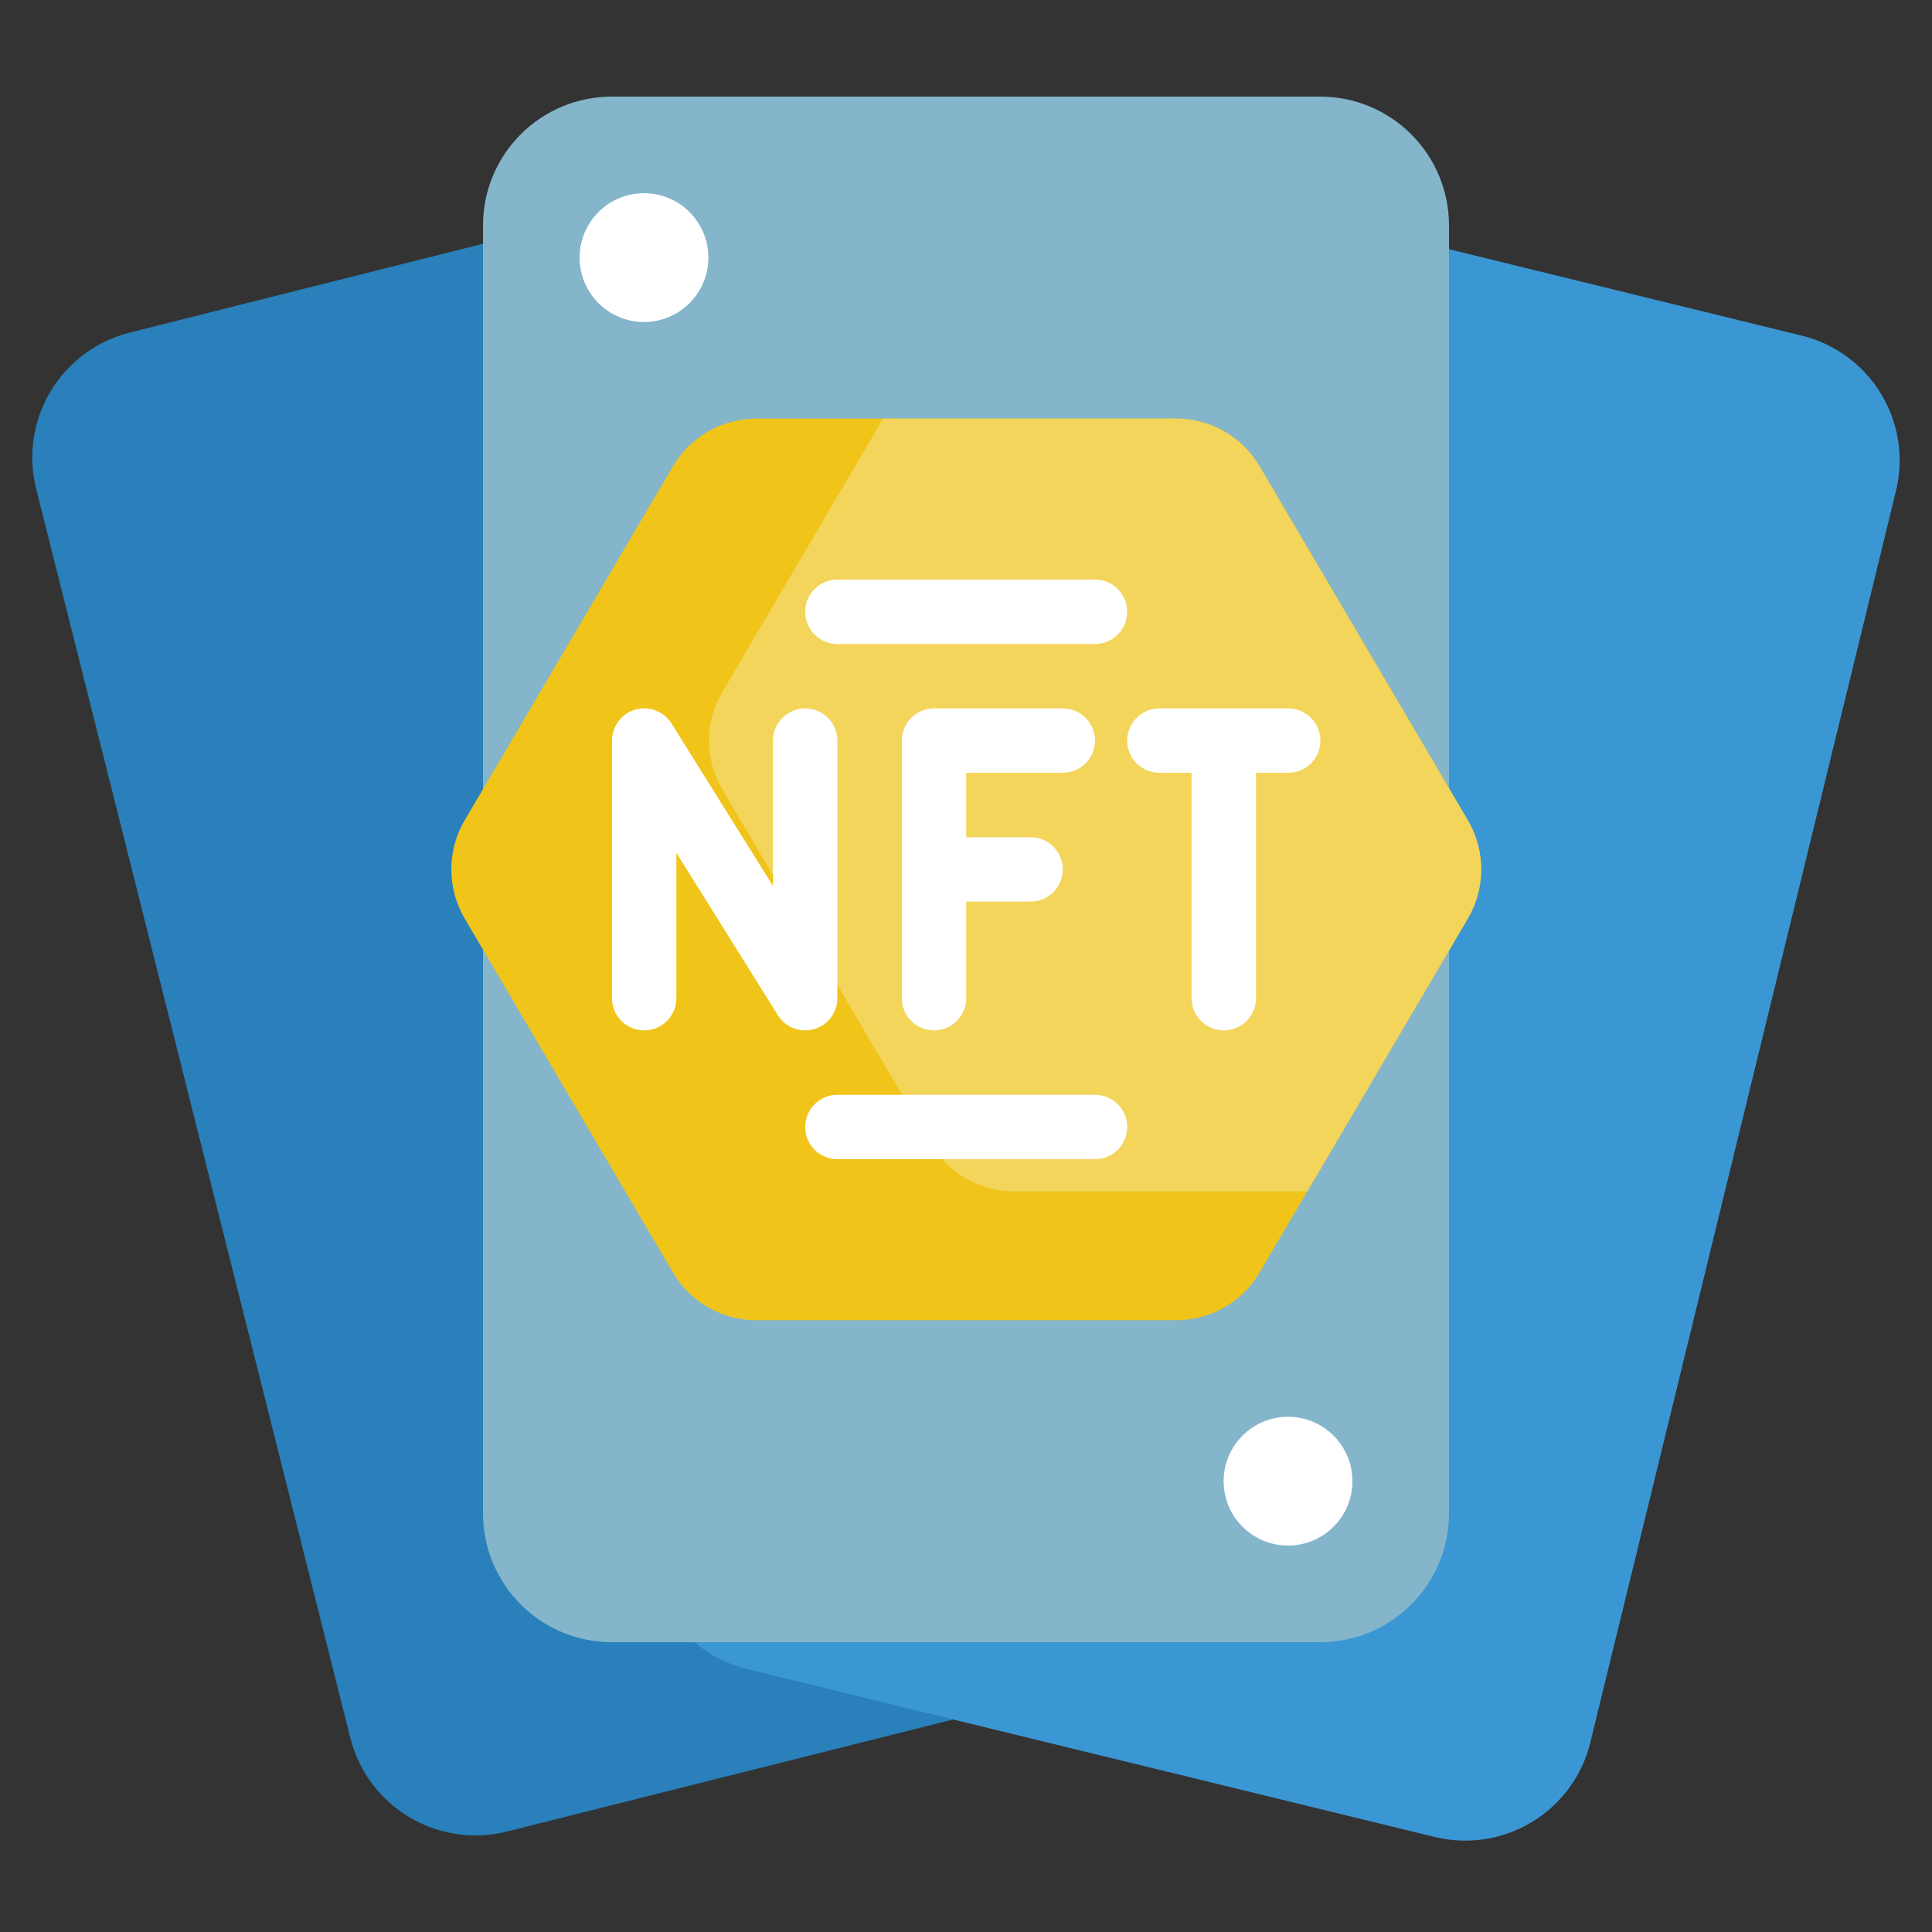 <svg width="65" height="65" viewBox="0 0 65 65" fill="none" xmlns="http://www.w3.org/2000/svg">
<rect x="0" y="0" width="65" height="65" fill="#333333" stroke="none"/>
<path d="M16.25 8.201L4.357 11.191C3.245 11.472 2.289 12.184 1.7 13.169C1.111 14.154 0.937 15.332 1.216 16.445L11.789 58.479C12.072 59.593 12.785 60.549 13.772 61.138C14.759 61.727 15.939 61.901 17.054 61.62L32.067 57.85L16.25 8.201Z" fill="#2980BA"/>
<path d="M23.359 55.25C23.868 55.686 24.473 55.994 25.125 56.149L32.067 57.85L48.274 61.804C49.39 62.075 50.568 61.892 51.549 61.294C52.531 60.697 53.234 59.735 53.506 58.619L63.787 16.521C63.923 15.968 63.948 15.394 63.861 14.831C63.775 14.269 63.578 13.729 63.282 13.243C62.986 12.757 62.597 12.334 62.137 11.998C61.677 11.663 61.156 11.421 60.602 11.288L48.751 8.385L23.359 55.25Z" fill="#3B97D3"/>
<path d="M48.75 31.98V50.917C48.75 52.066 48.294 53.168 47.481 53.981C46.668 54.794 45.566 55.25 44.417 55.25H20.583C19.434 55.25 18.332 54.794 17.519 53.981C16.706 53.168 16.25 52.066 16.25 50.917V7.583C16.25 6.434 16.706 5.332 17.519 4.519C18.332 3.707 19.434 3.25 20.583 3.25H44.417C45.566 3.25 46.668 3.707 47.481 4.519C48.294 5.332 48.75 6.434 48.75 7.583V31.98Z" fill="#84B5CB"/>
<path d="M21.667 10.833C22.863 10.833 23.833 9.863 23.833 8.667C23.833 7.47 22.863 6.5 21.667 6.5C20.47 6.5 19.5 7.47 19.5 8.667C19.5 9.863 20.47 10.833 21.667 10.833Z" fill="white"/>
<path d="M43.335 51.999C44.531 51.999 45.501 51.029 45.501 49.833C45.501 48.636 44.531 47.666 43.335 47.666C42.138 47.666 41.168 48.636 41.168 49.833C41.168 51.029 42.138 51.999 43.335 51.999Z" fill="white"/>
<path d="M49.386 27.604L42.376 15.687C42.089 15.199 41.679 14.794 41.187 14.512C40.695 14.231 40.138 14.084 39.571 14.084H25.443C24.877 14.084 24.32 14.232 23.829 14.513C23.337 14.794 22.928 15.199 22.641 15.687L15.63 27.604C15.338 28.103 15.184 28.672 15.184 29.251C15.184 29.829 15.338 30.398 15.63 30.897L22.641 42.814C22.928 43.302 23.337 43.707 23.829 43.988C24.32 44.27 24.877 44.417 25.443 44.417H39.571C40.138 44.418 40.695 44.27 41.187 43.989C41.679 43.708 42.089 43.303 42.376 42.814L43.982 40.084L49.388 30.897C49.68 30.398 49.834 29.829 49.833 29.25C49.833 28.672 49.678 28.103 49.386 27.604Z" fill="#F0C419"/>
<path d="M49.387 30.897L43.983 40.084H34.111C33.546 40.084 32.99 39.936 32.5 39.655C32.01 39.373 31.602 38.969 31.317 38.481L24.307 26.564C24.009 26.066 23.852 25.497 23.852 24.917C23.852 24.337 24.009 23.768 24.307 23.271L29.712 14.084H39.571C40.138 14.084 40.694 14.231 41.187 14.512C41.678 14.794 42.088 15.199 42.376 15.687L49.386 27.604C49.678 28.104 49.832 28.672 49.833 29.25C49.833 29.829 49.679 30.398 49.387 30.897Z" fill="#F3D55B"/>
<path d="M27.389 34.624C27.615 34.559 27.814 34.423 27.955 34.235C28.097 34.047 28.173 33.819 28.173 33.583V24.917C28.173 24.629 28.059 24.354 27.856 24.151C27.653 23.948 27.377 23.833 27.09 23.833C26.802 23.833 26.527 23.948 26.324 24.151C26.121 24.354 26.006 24.629 26.006 24.917V29.806L22.593 24.343C22.468 24.142 22.282 23.988 22.062 23.904C21.843 23.819 21.601 23.809 21.375 23.873C21.148 23.938 20.949 24.075 20.808 24.264C20.666 24.452 20.59 24.681 20.59 24.917V33.583C20.59 33.871 20.704 34.146 20.907 34.349C21.11 34.553 21.386 34.667 21.673 34.667C21.96 34.667 22.236 34.553 22.439 34.349C22.642 34.146 22.756 33.871 22.756 33.583V28.694L26.171 34.157C26.296 34.357 26.482 34.511 26.702 34.595C26.922 34.679 27.163 34.689 27.389 34.624ZM35.757 26C36.044 26 36.319 25.886 36.523 25.683C36.726 25.48 36.84 25.204 36.84 24.917C36.84 24.629 36.726 24.354 36.523 24.151C36.319 23.948 36.044 23.833 35.757 23.833H31.423C31.136 23.833 30.86 23.948 30.657 24.151C30.454 24.354 30.34 24.629 30.34 24.917V33.583C30.34 33.871 30.454 34.146 30.657 34.349C30.86 34.553 31.136 34.667 31.423 34.667C31.71 34.667 31.986 34.553 32.189 34.349C32.392 34.146 32.507 33.871 32.507 33.583V30.333H34.673C34.961 30.333 35.236 30.219 35.439 30.016C35.642 29.813 35.757 29.537 35.757 29.25C35.757 28.963 35.642 28.687 35.439 28.484C35.236 28.281 34.961 28.167 34.673 28.167H32.507V26H35.757ZM43.34 23.833H39.007C38.719 23.833 38.444 23.948 38.24 24.151C38.037 24.354 37.923 24.629 37.923 24.917C37.923 25.204 38.037 25.48 38.24 25.683C38.444 25.886 38.719 26 39.007 26H40.09V33.583C40.09 33.871 40.204 34.146 40.407 34.349C40.61 34.553 40.886 34.667 41.173 34.667C41.461 34.667 41.736 34.553 41.939 34.349C42.142 34.146 42.257 33.871 42.257 33.583V26H43.34C43.627 26 43.903 25.886 44.106 25.683C44.309 25.48 44.423 25.204 44.423 24.917C44.423 24.629 44.309 24.354 44.106 24.151C43.903 23.948 43.627 23.833 43.34 23.833ZM28.173 21.667H36.84C37.127 21.667 37.403 21.552 37.606 21.349C37.809 21.146 37.923 20.871 37.923 20.583C37.923 20.296 37.809 20.02 37.606 19.817C37.403 19.614 37.127 19.5 36.84 19.5H28.173C27.886 19.5 27.61 19.614 27.407 19.817C27.204 20.02 27.09 20.296 27.09 20.583C27.09 20.871 27.204 21.146 27.407 21.349C27.61 21.552 27.886 21.667 28.173 21.667ZM36.84 36.833H28.173C27.886 36.833 27.61 36.947 27.407 37.151C27.204 37.354 27.09 37.629 27.09 37.917C27.09 38.204 27.204 38.48 27.407 38.683C27.61 38.886 27.886 39 28.173 39H36.84C37.127 39 37.403 38.886 37.606 38.683C37.809 38.48 37.923 38.204 37.923 37.917C37.923 37.629 37.809 37.354 37.606 37.151C37.403 36.947 37.127 36.833 36.84 36.833Z" fill="white"/>
</svg>
